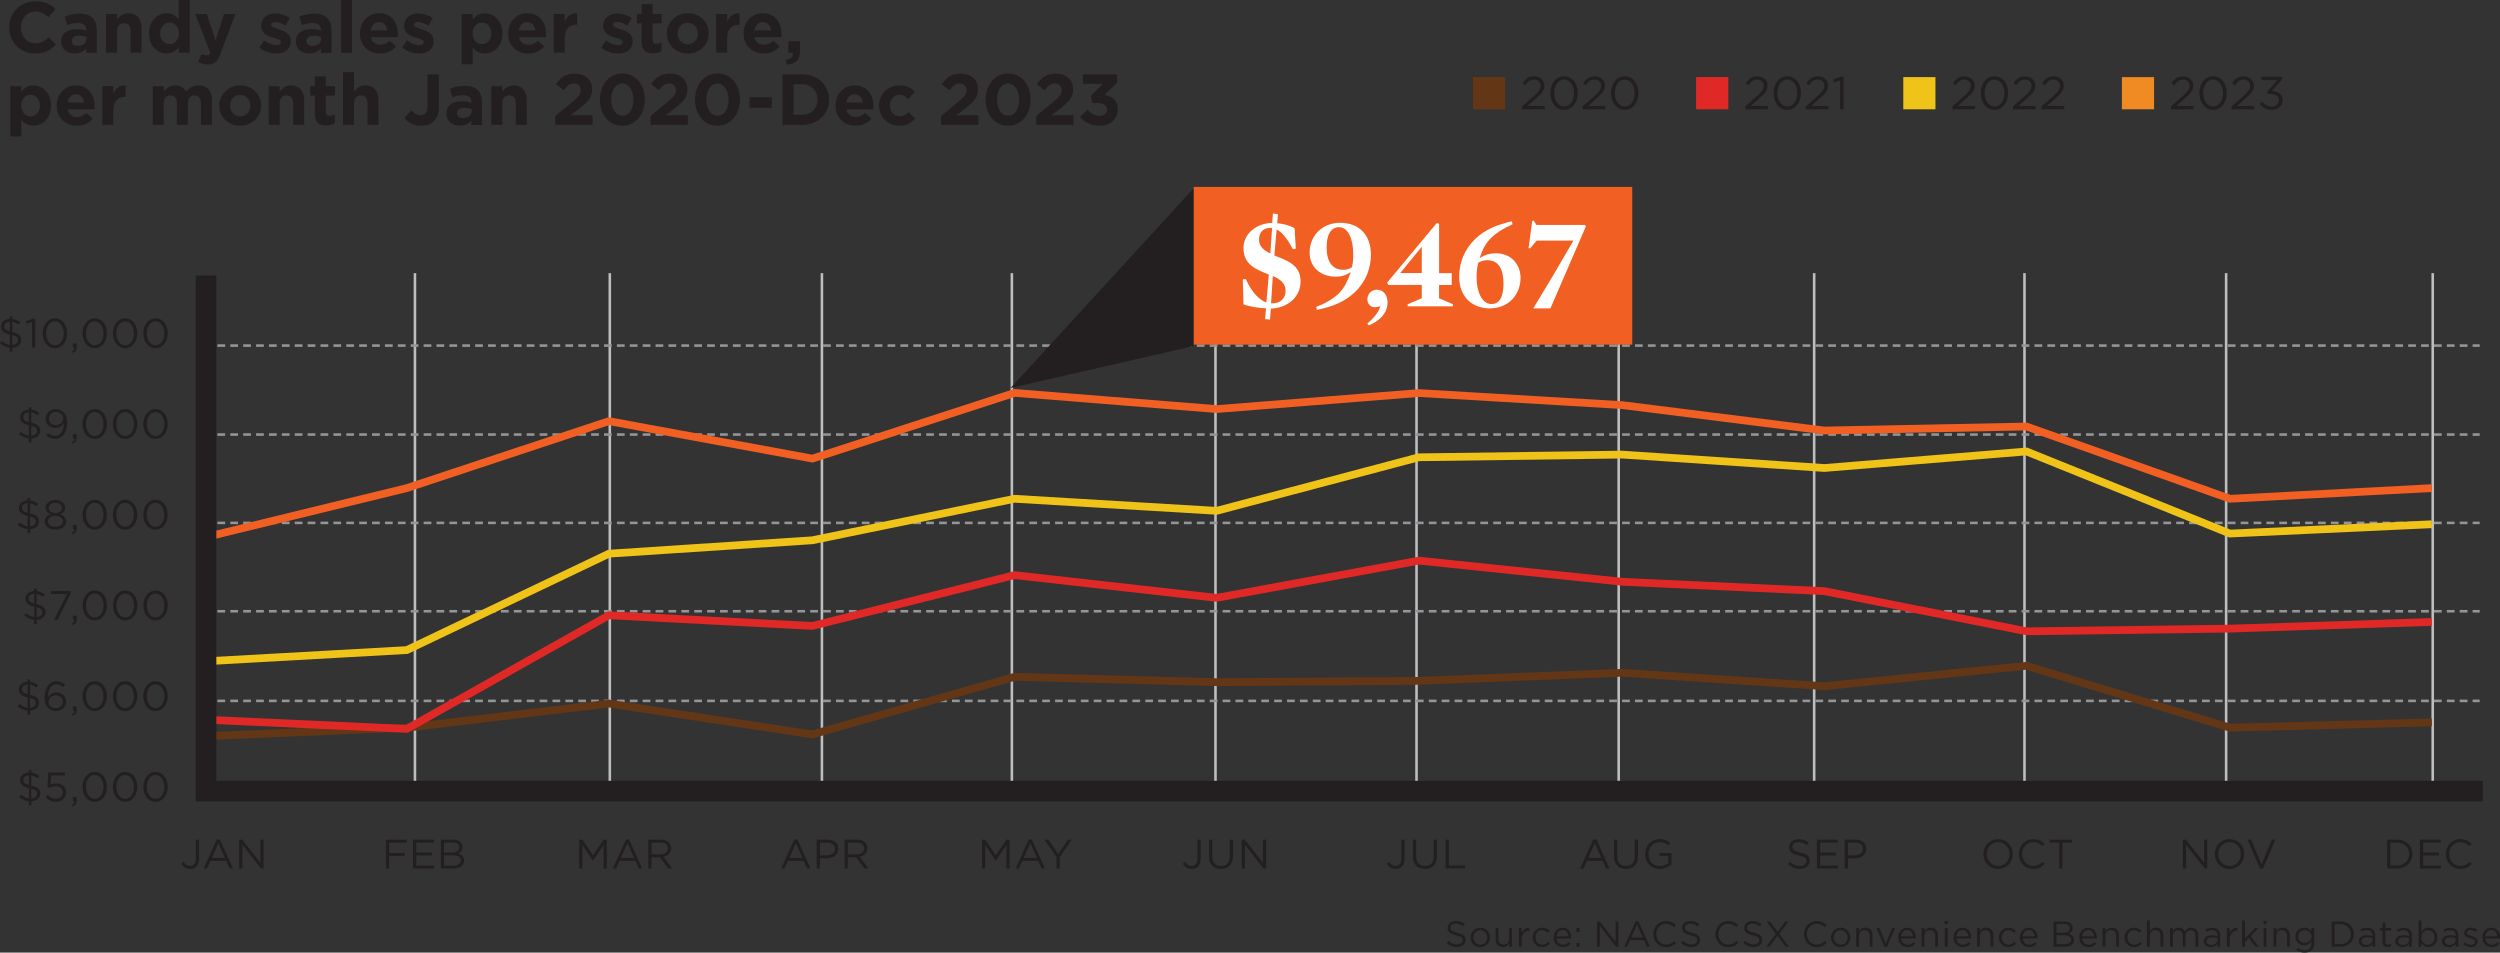 <?xml version="1.0" encoding="UTF-8"?><svg id="Layer_2" xmlns="http://www.w3.org/2000/svg" viewBox="0 0 484.99 184.8"><rect x="0" y="0" width="484.99" height="184.8" fill="#333333" stroke="none"/><defs><style>.cls-1{stroke:#e02926;}.cls-1,.cls-2,.cls-3,.cls-4,.cls-5,.cls-6,.cls-7,.cls-8{fill:none;}.cls-1,.cls-3,.cls-4,.cls-6{stroke-miterlimit:10;stroke-width:1.5px;}.cls-9{fill:#e02926;}.cls-9,.cls-10,.cls-11,.cls-12,.cls-13,.cls-14,.cls-15{stroke-width:0px;}.cls-2{stroke:#231f20;stroke-width:4px;}.cls-10{fill:#ef8b22;}.cls-3{stroke:#f15f23;}.cls-11{fill:#231f20;}.cls-4{stroke:#f0c319;}.cls-5{stroke:#939598;stroke-dasharray:0 0 1.5 1;}.cls-5,.cls-7{stroke-width:.5px;}.cls-6{stroke:#633715;}.cls-7{stroke:#bcbec0;}.cls-12{fill:#633715;}.cls-13{fill:#f0c319;}.cls-8{stroke:#d9d9d9;stroke-linejoin:round;stroke-width:.81px;}.cls-14{fill:#f15f23;}.cls-15{fill:#fff;}</style></defs><g id="Layer_1-2"><line class="cls-7" x1="80.5" y1="153.55" x2="80.5" y2="52.99"/><line class="cls-7" x1="118.3" y1="153.55" x2="118.3" y2="52.99"/><line class="cls-7" x1="159.45" y1="153.55" x2="159.45" y2="52.99"/><line class="cls-7" x1="196.3" y1="153.55" x2="196.3" y2="52.99"/><line class="cls-7" x1="235.8" y1="153.55" x2="235.8" y2="52.99"/><line class="cls-7" x1="274.8" y1="153.55" x2="274.8" y2="52.99"/><line class="cls-7" x1="314.02" y1="153.55" x2="314.02" y2="52.99"/><line class="cls-7" x1="351.94" y1="153.55" x2="351.94" y2="52.99"/><line class="cls-7" x1="392.74" y1="153.55" x2="392.74" y2="52.99"/><line class="cls-7" x1="431.86" y1="153.55" x2="431.86" y2="52.99"/><line class="cls-7" x1="471.94" y1="153.55" x2="471.94" y2="52.99"/><path class="cls-11" d="M36.88,168.56c-.84,0-1.38-.42-1.73-.99l.46-.39c.34.52.7.8,1.28.8.63,0,1.1-.46,1.1-1.34v-3.75h.64v3.74c0,1.29-.74,1.94-1.74,1.94Z"/><path class="cls-11" d="M45.21,168.48h-.68l-.66-1.48h-3.05l-.66,1.48h-.65l2.55-5.64h.59l2.55,5.64ZM42.36,163.58l-1.28,2.85h2.55l-1.27-2.85Z"/><path class="cls-11" d="M50.51,162.88h.62v5.6h-.5l-3.61-4.59v4.59h-.62v-5.6h.59l3.53,4.49v-4.49Z"/><path class="cls-11" d="M78.89,163.47h-3.39v2h3.03v.58h-3.03v2.44h-.63v-5.6h4.02v.58Z"/><path class="cls-11" d="M84.17,163.46h-3.41v1.91h3.05v.58h-3.05v1.96h3.45v.58h-4.09v-5.6h4.05v.58Z"/><path class="cls-11" d="M89.73,164.28c0,.74-.45,1.11-.89,1.3.66.2,1.2.58,1.2,1.36,0,.97-.81,1.54-2.03,1.54h-2.49v-5.6h2.38c1.1,0,1.82.54,1.82,1.4ZM89.09,164.37c0-.56-.44-.92-1.24-.92h-1.7v1.93h1.66c.76,0,1.29-.34,1.29-1.01ZM89.4,166.91c0-.62-.51-.97-1.49-.97h-1.77v1.98h1.88c.85,0,1.38-.38,1.38-1.01Z"/><path class="cls-11" d="M115.05,166.95h-.03l-2.04-2.99v4.53h-.62v-5.6h.64l2.04,3.05,2.04-3.05h.64v5.6h-.63v-4.53l-2.04,3Z"/><path class="cls-11" d="M124.59,168.48h-.68l-.66-1.48h-3.05l-.66,1.48h-.65l2.55-5.64h.59l2.55,5.64ZM121.73,163.58l-1.28,2.85h2.55l-1.27-2.85Z"/><path class="cls-11" d="M129.62,168.48l-1.62-2.17h-1.6v2.17h-.63v-5.6h2.41c1.23,0,2.02.66,2.02,1.67,0,.94-.64,1.48-1.52,1.64l1.72,2.29h-.78ZM128.13,163.47h-1.73v2.27h1.72c.84,0,1.44-.43,1.44-1.16s-.53-1.11-1.43-1.11Z"/><path class="cls-11" d="M157.25,168.48h-.68l-.66-1.48h-3.05l-.66,1.48h-.65l2.55-5.64h.59l2.55,5.64ZM154.4,163.58l-1.28,2.85h2.55l-1.27-2.85Z"/><path class="cls-11" d="M160.42,166.51h-1.36v1.97h-.63v-5.6h2.09c1.26,0,2.1.67,2.1,1.78,0,1.21-1.01,1.84-2.2,1.84ZM160.48,163.47h-1.42v2.46h1.38c.93,0,1.54-.5,1.54-1.24,0-.81-.6-1.22-1.5-1.22Z"/><path class="cls-11" d="M167.69,168.48l-1.62-2.17h-1.6v2.17h-.63v-5.6h2.41c1.23,0,2.02.66,2.02,1.67,0,.94-.64,1.48-1.52,1.64l1.72,2.29h-.78ZM166.2,163.47h-1.73v2.27h1.72c.84,0,1.44-.43,1.44-1.16s-.53-1.11-1.43-1.11Z"/><path class="cls-11" d="M193.19,166.95h-.03l-2.04-2.99v4.53h-.62v-5.6h.64l2.04,3.05,2.04-3.05h.64v5.6h-.63v-4.53l-2.04,3Z"/><path class="cls-11" d="M202.73,168.48h-.68l-.66-1.48h-3.05l-.66,1.48h-.65l2.55-5.64h.59l2.55,5.64ZM199.88,163.58l-1.28,2.85h2.55l-1.27-2.85Z"/><path class="cls-11" d="M205.6,168.48h-.64v-2.21l-2.33-3.38h.77l1.89,2.8,1.9-2.8h.74l-2.33,3.37v2.22Z"/><path class="cls-11" d="M231.18,168.56c-.84,0-1.38-.42-1.73-.99l.46-.39c.34.52.7.8,1.28.8.63,0,1.1-.46,1.1-1.34v-3.75h.64v3.74c0,1.29-.74,1.94-1.74,1.94Z"/><path class="cls-11" d="M239.2,166.09c0,1.63-.94,2.48-2.33,2.48s-2.33-.85-2.33-2.43v-3.25h.63v3.21c0,1.21.64,1.89,1.71,1.89s1.69-.62,1.69-1.85v-3.25h.63v3.21Z"/><path class="cls-11" d="M245,162.88h.62v5.6h-.5l-3.61-4.59v4.59h-.62v-5.6h.59l3.53,4.49v-4.49Z"/><path class="cls-11" d="M270.74,168.56c-.84,0-1.38-.42-1.73-.99l.46-.39c.34.52.7.8,1.28.8.63,0,1.1-.46,1.1-1.34v-3.75h.64v3.74c0,1.29-.74,1.94-1.74,1.94Z"/><path class="cls-11" d="M278.76,166.09c0,1.63-.94,2.48-2.33,2.48s-2.33-.85-2.33-2.43v-3.25h.63v3.21c0,1.21.64,1.89,1.71,1.89s1.69-.62,1.69-1.85v-3.25h.63v3.21Z"/><path class="cls-11" d="M280.44,162.88h.63v5.01h3.15v.58h-3.78v-5.6Z"/><path class="cls-11" d="M312.25,168.48h-.68l-.66-1.48h-3.05l-.66,1.48h-.65l2.55-5.64h.59l2.55,5.64ZM309.39,163.58l-1.28,2.85h2.55l-1.27-2.85Z"/><path class="cls-11" d="M317.77,166.09c0,1.63-.94,2.48-2.33,2.48s-2.33-.85-2.33-2.43v-3.25h.63v3.21c0,1.21.64,1.89,1.71,1.89s1.69-.62,1.69-1.85v-3.25h.63v3.21Z"/><path class="cls-11" d="M322,168.58c-1.76,0-2.85-1.28-2.85-2.89s1.13-2.9,2.81-2.9c.94,0,1.53.27,2.09.74l-.41.48c-.43-.38-.91-.64-1.7-.64-1.24,0-2.13,1.05-2.13,2.3,0,1.34.86,2.33,2.21,2.33.64,0,1.23-.25,1.62-.56v-1.39h-1.7v-.57h2.31v2.23c-.52.46-1.3.86-2.25.86Z"/><path class="cls-11" d="M349.25,165.38c1.25.27,1.82.73,1.82,1.59,0,.97-.8,1.59-1.91,1.59-.89,0-1.62-.3-2.29-.9l.39-.46c.58.53,1.14.79,1.92.79s1.25-.39,1.25-.96c0-.53-.28-.82-1.46-1.07-1.29-.28-1.88-.7-1.88-1.62s.78-1.54,1.84-1.54c.82,0,1.4.23,1.97.69l-.37.49c-.52-.42-1.04-.61-1.62-.61-.73,0-1.19.4-1.19.91s.29.83,1.52,1.09Z"/><path class="cls-11" d="M356.52,163.46h-3.41v1.91h3.05v.58h-3.05v1.96h3.45v.58h-4.09v-5.6h4.05v.58Z"/><path class="cls-11" d="M359.86,166.51h-1.36v1.97h-.63v-5.6h2.09c1.26,0,2.09.67,2.09,1.78,0,1.21-1.01,1.84-2.2,1.84ZM359.91,163.47h-1.42v2.46h1.38c.93,0,1.54-.5,1.54-1.24,0-.81-.6-1.22-1.5-1.22Z"/><path class="cls-11" d="M387.62,168.58c-1.7,0-2.85-1.33-2.85-2.89s1.16-2.9,2.86-2.9,2.85,1.34,2.85,2.89-1.16,2.9-2.86,2.9ZM387.62,163.37c-1.28,0-2.19,1.02-2.19,2.3s.93,2.32,2.21,2.32,2.19-1.02,2.19-2.3-.93-2.32-2.21-2.32Z"/><path class="cls-11" d="M394.46,168.58c-1.62,0-2.81-1.27-2.81-2.89s1.18-2.9,2.83-2.9c1.02,0,1.62.36,2.18.89l-.43.46c-.47-.45-1-.77-1.76-.77-1.24,0-2.17,1-2.17,2.3s.94,2.32,2.17,2.32c.77,0,1.27-.3,1.81-.81l.42.41c-.58.59-1.22.98-2.24.98Z"/><path class="cls-11" d="M400.12,168.48h-.64v-5.01h-1.88v-.58h4.4v.58h-1.88v5.01Z"/><path class="cls-11" d="M427.58,162.88h.62v5.6h-.5l-3.61-4.59v4.59h-.62v-5.6h.59l3.53,4.49v-4.49Z"/><path class="cls-11" d="M432.51,168.58c-1.7,0-2.85-1.33-2.85-2.89s1.16-2.9,2.86-2.9,2.85,1.34,2.85,2.89-1.16,2.9-2.86,2.9ZM432.51,163.37c-1.28,0-2.19,1.02-2.19,2.3s.93,2.32,2.21,2.32,2.19-1.02,2.19-2.3-.93-2.32-2.21-2.32Z"/><path class="cls-11" d="M440.73,162.88h.68l-2.41,5.64h-.56l-2.41-5.64h.7l1.99,4.82,2-4.82Z"/><path class="cls-11" d="M465.03,168.48h-1.94v-5.6h1.94c1.76,0,2.97,1.21,2.97,2.79s-1.22,2.81-2.97,2.81ZM465.03,163.47h-1.31v4.43h1.31c1.42,0,2.32-.96,2.32-2.21s-.9-2.22-2.32-2.22Z"/><path class="cls-11" d="M473.5,163.46h-3.41v1.91h3.05v.58h-3.05v1.96h3.45v.58h-4.09v-5.6h4.05v.58Z"/><path class="cls-11" d="M477.29,168.58c-1.62,0-2.81-1.27-2.81-2.89s1.18-2.9,2.83-2.9c1.02,0,1.62.36,2.18.89l-.43.46c-.47-.45-1-.77-1.76-.77-1.24,0-2.17,1-2.17,2.3s.94,2.32,2.17,2.32c.77,0,1.27-.3,1.81-.81l.42.41c-.58.59-1.22.98-2.24.98Z"/><path class="cls-11" d="M2.4,67.46v.78h-.51v-.8c-.71-.06-1.33-.34-1.89-.82l.36-.48c.48.43.95.7,1.55.76v-2c-1.18-.28-1.7-.72-1.7-1.56s.7-1.43,1.68-1.48v-.46h.51v.48c.6.06,1.06.28,1.53.64l-.34.48c-.38-.33-.78-.5-1.21-.58v1.97c1.22.28,1.73.74,1.73,1.56,0,.86-.7,1.45-1.7,1.51ZM1.91,62.4c-.67.02-1.09.42-1.09.9,0,.46.21.75,1.09.97v-1.88ZM2.37,65.01v1.91c.68-.03,1.11-.41,1.11-.94,0-.47-.22-.76-1.11-.97Z"/><path class="cls-11" d="M6.37,61.82h.46v5.64h-.62v-4.98l-1.06.33-.15-.51,1.37-.47Z"/><path class="cls-11" d="M10.65,67.55c-1.45,0-2.36-1.31-2.36-2.89s.93-2.9,2.38-2.9,2.35,1.31,2.35,2.89-.93,2.9-2.37,2.9ZM10.65,62.34c-1.05,0-1.7,1.07-1.7,2.31s.67,2.33,1.72,2.33,1.69-1.08,1.69-2.31-.66-2.33-1.71-2.33Z"/><path class="cls-11" d="M14.43,67.46h-.29v-.84h.74v.72c0,.65-.28.96-.89,1.1l-.1-.28c.4-.14.57-.35.54-.7Z"/><path class="cls-11" d="M18.37,67.55c-1.45,0-2.36-1.31-2.36-2.89s.93-2.9,2.38-2.9,2.35,1.31,2.35,2.89-.93,2.9-2.37,2.9ZM18.37,62.34c-1.05,0-1.7,1.07-1.7,2.31s.67,2.33,1.72,2.33,1.69-1.08,1.69-2.31-.66-2.33-1.71-2.33Z"/><path class="cls-11" d="M24.27,67.55c-1.45,0-2.36-1.31-2.36-2.89s.93-2.9,2.38-2.9,2.35,1.31,2.35,2.89-.93,2.9-2.37,2.9ZM24.27,62.34c-1.05,0-1.7,1.07-1.7,2.31s.67,2.33,1.72,2.33,1.69-1.08,1.69-2.31-.66-2.33-1.71-2.33Z"/><path class="cls-11" d="M30.17,67.55c-1.45,0-2.36-1.31-2.36-2.89s.93-2.9,2.38-2.9,2.35,1.31,2.35,2.89-.93,2.9-2.37,2.9ZM30.17,62.34c-1.05,0-1.7,1.07-1.7,2.31s.67,2.33,1.72,2.33,1.69-1.08,1.69-2.31-.66-2.33-1.71-2.33Z"/><path class="cls-11" d="M6.09,85.06v.78h-.51v-.8c-.71-.06-1.33-.34-1.89-.82l.36-.48c.48.43.95.7,1.55.76v-2c-1.18-.28-1.7-.72-1.7-1.56s.7-1.43,1.68-1.48v-.46h.51v.48c.6.06,1.06.28,1.53.64l-.34.48c-.38-.33-.78-.5-1.21-.58v1.97c1.22.28,1.73.74,1.73,1.56,0,.86-.7,1.45-1.7,1.51ZM5.6,80c-.67.02-1.09.42-1.09.9,0,.46.21.75,1.09.97v-1.88ZM6.06,82.61v1.91c.68-.03,1.11-.41,1.11-.94,0-.47-.22-.76-1.11-.97Z"/><path class="cls-11" d="M10.69,85.15c-.73,0-1.26-.3-1.73-.69l.37-.49c.46.4.88.6,1.38.6,1.01,0,1.69-1.02,1.66-2.46-.3.49-.81.9-1.58.9-1.15,0-1.95-.73-1.95-1.74,0-1.07.82-1.91,2.01-1.91.64,0,1.11.22,1.47.58.44.44.7,1.05.7,2.17,0,1.78-.94,3.04-2.33,3.04ZM10.83,79.92c-.84,0-1.34.62-1.34,1.32s.56,1.23,1.38,1.23,1.39-.62,1.39-1.27c0-.72-.58-1.28-1.42-1.28Z"/><path class="cls-11" d="M14.43,85.06h-.29v-.84h.74v.72c0,.65-.28.96-.89,1.1l-.1-.28c.4-.14.57-.35.54-.7Z"/><path class="cls-11" d="M18.37,85.15c-1.45,0-2.36-1.31-2.36-2.89s.93-2.9,2.38-2.9,2.35,1.31,2.35,2.89-.93,2.9-2.37,2.9ZM18.37,79.94c-1.05,0-1.7,1.07-1.7,2.31s.67,2.33,1.72,2.33,1.69-1.08,1.69-2.31-.66-2.33-1.71-2.33Z"/><path class="cls-11" d="M24.27,85.15c-1.45,0-2.36-1.31-2.36-2.89s.93-2.9,2.38-2.9,2.35,1.31,2.35,2.89-.93,2.9-2.37,2.9ZM24.27,79.94c-1.05,0-1.7,1.07-1.7,2.31s.67,2.33,1.72,2.33,1.69-1.08,1.69-2.31-.66-2.33-1.71-2.33Z"/><path class="cls-11" d="M30.17,85.15c-1.45,0-2.36-1.31-2.36-2.89s.93-2.9,2.38-2.9,2.35,1.31,2.35,2.89-.93,2.9-2.37,2.9ZM30.17,79.94c-1.05,0-1.7,1.07-1.7,2.31s.67,2.33,1.72,2.33,1.69-1.08,1.69-2.31-.66-2.33-1.71-2.33Z"/><path class="cls-11" d="M5.85,102.66v.78h-.51v-.8c-.71-.06-1.33-.34-1.89-.82l.36-.48c.48.43.95.7,1.55.76v-2c-1.18-.28-1.7-.72-1.7-1.56s.7-1.43,1.68-1.48v-.46h.51v.48c.6.06,1.06.28,1.53.64l-.34.48c-.38-.33-.78-.5-1.21-.58v1.97c1.22.28,1.73.74,1.73,1.56,0,.86-.7,1.45-1.7,1.51ZM5.36,97.6c-.67.02-1.09.42-1.09.9,0,.46.21.75,1.09.98v-1.88ZM5.82,100.21v1.91c.68-.03,1.11-.41,1.11-.93,0-.47-.22-.76-1.11-.98Z"/><path class="cls-11" d="M10.74,102.74c-1.19,0-2.1-.65-2.1-1.59,0-.67.48-1.14,1.15-1.38-.52-.24-.96-.64-.96-1.29,0-.87.89-1.49,1.91-1.49s1.91.62,1.91,1.49c0,.66-.44,1.05-.96,1.29.66.25,1.15.7,1.15,1.38,0,.96-.91,1.6-2.1,1.6ZM10.74,100.06c-.82,0-1.46.44-1.46,1.07,0,.58.54,1.06,1.46,1.06s1.46-.48,1.46-1.06c0-.63-.65-1.07-1.46-1.07ZM10.74,97.53c-.73,0-1.28.41-1.28.98,0,.62.57,1.03,1.28,1.03s1.28-.42,1.28-1.03c0-.56-.55-.98-1.28-.98Z"/><path class="cls-11" d="M14.42,102.66h-.29v-.84h.74v.72c0,.65-.28.96-.89,1.1l-.1-.28c.4-.14.57-.35.54-.7Z"/><path class="cls-11" d="M18.37,102.75c-1.45,0-2.36-1.31-2.36-2.89s.93-2.9,2.38-2.9,2.35,1.31,2.35,2.89-.93,2.9-2.37,2.9ZM18.37,97.54c-1.05,0-1.7,1.07-1.7,2.31s.67,2.33,1.72,2.33,1.69-1.08,1.69-2.31-.66-2.33-1.71-2.33Z"/><path class="cls-11" d="M24.26,102.75c-1.45,0-2.36-1.31-2.36-2.89s.93-2.9,2.38-2.9,2.35,1.31,2.35,2.89-.93,2.9-2.37,2.9ZM24.26,97.54c-1.05,0-1.7,1.07-1.7,2.31s.67,2.33,1.72,2.33,1.69-1.08,1.69-2.31-.66-2.33-1.71-2.33Z"/><path class="cls-11" d="M30.16,102.75c-1.45,0-2.36-1.31-2.36-2.89s.93-2.9,2.38-2.9,2.35,1.31,2.35,2.89-.93,2.9-2.37,2.9ZM30.16,97.54c-1.05,0-1.7,1.07-1.7,2.31s.67,2.33,1.72,2.33,1.69-1.08,1.69-2.31-.66-2.33-1.71-2.33Z"/><path class="cls-11" d="M7.13,120.26v.78h-.51v-.8c-.71-.06-1.33-.34-1.89-.82l.36-.48c.48.43.95.7,1.55.76v-2c-1.18-.28-1.7-.72-1.7-1.56s.7-1.43,1.68-1.48v-.46h.51v.48c.6.06,1.06.28,1.53.64l-.34.48c-.38-.33-.78-.5-1.21-.58v1.97c1.22.28,1.73.74,1.73,1.56,0,.86-.7,1.45-1.7,1.51ZM6.64,115.19c-.67.02-1.09.42-1.09.9,0,.46.21.75,1.09.98v-1.88ZM7.1,117.81v1.91c.68-.03,1.11-.41,1.11-.93,0-.47-.22-.76-1.11-.98Z"/><path class="cls-11" d="M9.91,114.66h3.8v.47l-2.54,5.12h-.7l2.53-5.02h-3.08v-.58Z"/><path class="cls-11" d="M14.44,120.26h-.29v-.84h.74v.72c0,.65-.28.96-.89,1.1l-.1-.28c.4-.14.57-.35.54-.7Z"/><path class="cls-11" d="M18.38,120.35c-1.45,0-2.36-1.31-2.36-2.89s.93-2.9,2.38-2.9,2.35,1.31,2.35,2.89-.93,2.9-2.37,2.9ZM18.38,115.14c-1.05,0-1.7,1.07-1.7,2.31s.67,2.33,1.72,2.33,1.69-1.08,1.69-2.31-.66-2.33-1.71-2.33Z"/><path class="cls-11" d="M24.29,120.35c-1.45,0-2.36-1.31-2.36-2.89s.93-2.9,2.38-2.9,2.35,1.31,2.35,2.89-.93,2.9-2.37,2.9ZM24.29,115.14c-1.05,0-1.7,1.07-1.7,2.31s.67,2.33,1.72,2.33,1.69-1.08,1.69-2.31-.66-2.33-1.71-2.33Z"/><path class="cls-11" d="M30.18,120.35c-1.45,0-2.36-1.31-2.36-2.89s.93-2.9,2.38-2.9,2.35,1.31,2.35,2.89-.93,2.9-2.37,2.9ZM30.18,115.14c-1.05,0-1.7,1.07-1.7,2.31s.67,2.33,1.72,2.33,1.69-1.08,1.69-2.31-.66-2.33-1.71-2.33Z"/><path class="cls-11" d="M5.85,137.86v.78h-.51v-.8c-.71-.06-1.33-.34-1.89-.82l.36-.48c.48.43.95.7,1.55.76v-2c-1.18-.28-1.7-.72-1.7-1.56s.7-1.43,1.68-1.48v-.46h.51v.48c.6.06,1.06.28,1.53.64l-.34.48c-.38-.33-.78-.5-1.21-.58v1.97c1.22.28,1.73.74,1.73,1.56,0,.86-.7,1.45-1.7,1.51ZM5.36,132.8c-.67.02-1.09.42-1.09.9,0,.46.21.75,1.09.97v-1.88ZM5.82,135.41v1.91c.68-.03,1.11-.41,1.11-.94,0-.47-.22-.76-1.11-.97Z"/><path class="cls-11" d="M12.27,133.29c-.42-.35-.81-.55-1.32-.55-1.02,0-1.65,1.02-1.64,2.47.3-.45.78-.86,1.59-.86,1.05,0,1.94.67,1.94,1.73s-.87,1.87-2.01,1.87c-.62,0-1.12-.22-1.47-.57-.45-.45-.7-1.02-.7-2.17,0-1.71.86-3.05,2.33-3.05.67,0,1.17.24,1.66.64l-.37.49ZM10.82,134.9c-.84,0-1.4.6-1.4,1.23,0,.73.59,1.26,1.42,1.26s1.35-.57,1.35-1.29-.56-1.21-1.37-1.21Z"/><path class="cls-11" d="M14.43,137.86h-.29v-.84h.74v.72c0,.65-.28.96-.89,1.1l-.1-.28c.4-.14.57-.35.54-.7Z"/><path class="cls-11" d="M18.37,137.95c-1.45,0-2.36-1.31-2.36-2.89s.93-2.9,2.38-2.9,2.35,1.31,2.35,2.89-.93,2.9-2.37,2.9ZM18.37,132.74c-1.05,0-1.7,1.07-1.7,2.31s.67,2.33,1.72,2.33,1.69-1.08,1.69-2.31-.66-2.33-1.71-2.33Z"/><path class="cls-11" d="M24.27,137.95c-1.45,0-2.36-1.31-2.36-2.89s.93-2.9,2.38-2.9,2.35,1.31,2.35,2.89-.93,2.9-2.37,2.9ZM24.27,132.74c-1.05,0-1.7,1.07-1.7,2.31s.67,2.33,1.72,2.33,1.69-1.08,1.69-2.31-.66-2.33-1.71-2.33Z"/><path class="cls-11" d="M30.17,137.95c-1.45,0-2.36-1.31-2.36-2.89s.93-2.9,2.38-2.9,2.35,1.31,2.35,2.89-.93,2.9-2.37,2.9ZM30.17,132.74c-1.05,0-1.7,1.07-1.7,2.31s.67,2.33,1.72,2.33,1.69-1.08,1.69-2.31-.66-2.33-1.71-2.33Z"/><path class="cls-11" d="M6.1,155.46v.78h-.51v-.8c-.71-.06-1.33-.34-1.89-.82l.36-.48c.48.43.95.7,1.55.76v-2c-1.18-.28-1.7-.72-1.7-1.56s.7-1.43,1.68-1.48v-.46h.51v.48c.6.06,1.06.28,1.53.64l-.34.48c-.38-.33-.78-.5-1.21-.58v1.97c1.22.28,1.73.74,1.73,1.56,0,.86-.7,1.45-1.7,1.51ZM5.61,150.4c-.67.02-1.09.42-1.09.9,0,.46.21.75,1.09.97v-1.88ZM6.07,153.01v1.91c.68-.03,1.11-.41,1.11-.94,0-.47-.22-.76-1.11-.97Z"/><path class="cls-11" d="M9.37,149.86h3.22v.58h-2.67l-.12,1.79c.33-.14.64-.25,1.1-.25,1.09,0,1.93.65,1.93,1.72s-.83,1.85-2,1.85c-.8,0-1.5-.38-2-.89l.42-.46c.49.47,1.02.77,1.59.77.8,0,1.35-.53,1.35-1.25s-.57-1.18-1.39-1.18c-.47,0-.85.14-1.18.32l-.42-.28.16-2.73Z"/><path class="cls-11" d="M14.42,155.46h-.29v-.84h.74v.72c0,.65-.28.96-.89,1.1l-.1-.28c.4-.14.57-.35.54-.7Z"/><path class="cls-11" d="M18.37,155.55c-1.45,0-2.36-1.31-2.36-2.89s.93-2.9,2.38-2.9,2.35,1.31,2.35,2.89-.93,2.9-2.37,2.9ZM18.37,150.34c-1.05,0-1.7,1.07-1.7,2.31s.67,2.33,1.72,2.33,1.69-1.08,1.69-2.31-.66-2.33-1.71-2.33Z"/><path class="cls-11" d="M24.27,155.55c-1.45,0-2.36-1.31-2.36-2.89s.93-2.9,2.38-2.9,2.35,1.31,2.35,2.89-.93,2.9-2.37,2.9ZM24.27,150.34c-1.05,0-1.7,1.07-1.7,2.31s.67,2.33,1.72,2.33,1.69-1.08,1.69-2.31-.66-2.33-1.71-2.33Z"/><path class="cls-11" d="M30.17,155.55c-1.45,0-2.36-1.31-2.36-2.89s.93-2.9,2.38-2.9,2.35,1.31,2.35,2.89-.93,2.9-2.37,2.9ZM30.17,150.34c-1.05,0-1.7,1.07-1.7,2.31s.67,2.33,1.72,2.33,1.69-1.08,1.69-2.31-.66-2.33-1.71-2.33Z"/><path class="cls-12" d="M291.99,21.2h-6.24v-6.24h6.24v6.24Z"/><path class="cls-11" d="M295.9,16.53l-.52-.38c.57-.85,1.16-1.34,2.27-1.34s1.95.76,1.95,1.79c0,.93-.49,1.5-1.59,2.46l-1.68,1.49h3.34v.65h-4.4v-.55l2.29-2.02c.96-.86,1.31-1.35,1.31-1.98,0-.74-.58-1.21-1.27-1.21-.72,0-1.19.38-1.69,1.08Z"/><path class="cls-11" d="M303.43,21.31c-1.63,0-2.66-1.48-2.66-3.25s1.04-3.27,2.67-3.27,2.65,1.48,2.65,3.25-1.04,3.27-2.67,3.27ZM303.43,15.44c-1.18,0-1.92,1.21-1.92,2.6s.76,2.62,1.94,2.62,1.91-1.22,1.91-2.6-.75-2.62-1.93-2.62Z"/><path class="cls-11" d="M307.65,16.53l-.52-.38c.57-.85,1.16-1.34,2.27-1.34s1.95.76,1.95,1.79c0,.93-.49,1.5-1.59,2.46l-1.68,1.49h3.34v.65h-4.4v-.55l2.29-2.02c.96-.86,1.31-1.35,1.31-1.98,0-.74-.58-1.21-1.27-1.21-.72,0-1.19.38-1.69,1.08Z"/><path class="cls-11" d="M315.19,21.31c-1.63,0-2.66-1.48-2.66-3.25s1.04-3.27,2.67-3.27,2.65,1.48,2.65,3.25-1.04,3.27-2.67,3.27ZM315.19,15.44c-1.18,0-1.92,1.21-1.92,2.6s.76,2.62,1.94,2.62,1.91-1.22,1.91-2.6-.75-2.62-1.93-2.62Z"/><path class="cls-9" d="M335.29,21.2h-6.25v-6.24h6.25v6.24Z"/><path class="cls-11" d="M339.2,16.53l-.52-.38c.57-.85,1.16-1.34,2.27-1.34s1.95.76,1.95,1.79c0,.93-.49,1.5-1.59,2.46l-1.68,1.49h3.34v.65h-4.4v-.55l2.29-2.02c.96-.86,1.31-1.35,1.31-1.98,0-.74-.58-1.21-1.27-1.21-.72,0-1.19.38-1.69,1.08Z"/><path class="cls-11" d="M346.73,21.31c-1.63,0-2.66-1.48-2.66-3.25s1.04-3.27,2.67-3.27,2.65,1.48,2.65,3.25-1.04,3.27-2.67,3.27ZM346.73,15.44c-1.18,0-1.92,1.21-1.92,2.6s.76,2.62,1.94,2.62,1.91-1.22,1.91-2.6-.75-2.62-1.93-2.62Z"/><path class="cls-11" d="M350.95,16.53l-.52-.38c.57-.85,1.16-1.34,2.27-1.34s1.95.76,1.95,1.79c0,.93-.49,1.5-1.59,2.46l-1.68,1.49h3.34v.65h-4.4v-.55l2.29-2.02c.96-.86,1.31-1.35,1.31-1.98,0-.74-.58-1.21-1.27-1.21-.72,0-1.19.38-1.69,1.08Z"/><path class="cls-11" d="M357.15,14.86h.52v6.35h-.7v-5.61l-1.19.37-.17-.58,1.54-.53Z"/><path class="cls-13" d="M375.47,21.2h-6.24v-6.24h6.24v6.24Z"/><path class="cls-11" d="M379.38,16.53l-.52-.38c.57-.85,1.16-1.34,2.27-1.34s1.95.76,1.95,1.79c0,.93-.49,1.5-1.59,2.46l-1.68,1.49h3.34v.65h-4.4v-.55l2.29-2.02c.96-.86,1.31-1.35,1.31-1.98,0-.74-.58-1.21-1.27-1.21-.72,0-1.19.38-1.69,1.08Z"/><path class="cls-11" d="M386.92,21.31c-1.63,0-2.66-1.48-2.66-3.25s1.04-3.27,2.67-3.27,2.65,1.48,2.65,3.25-1.04,3.27-2.67,3.27ZM386.92,15.44c-1.18,0-1.92,1.21-1.92,2.6s.76,2.62,1.94,2.62,1.91-1.22,1.91-2.6-.75-2.62-1.93-2.62Z"/><path class="cls-11" d="M391.14,16.53l-.52-.38c.57-.85,1.16-1.34,2.27-1.34s1.95.76,1.95,1.79c0,.93-.49,1.5-1.59,2.46l-1.68,1.49h3.34v.65h-4.4v-.55l2.29-2.02c.96-.86,1.31-1.35,1.31-1.98,0-.74-.58-1.21-1.27-1.21-.72,0-1.19.38-1.69,1.08Z"/><path class="cls-11" d="M396.67,16.53l-.52-.38c.57-.85,1.16-1.34,2.27-1.34s1.95.76,1.95,1.79c0,.93-.49,1.5-1.59,2.46l-1.68,1.49h3.34v.65h-4.4v-.55l2.29-2.02c.96-.86,1.31-1.35,1.31-1.98,0-.74-.58-1.21-1.27-1.21-.72,0-1.19.38-1.69,1.08Z"/><path class="cls-10" d="M417.88,21.2h-6.24v-6.24h6.24v6.24Z"/><path class="cls-11" d="M421.79,16.53l-.52-.38c.57-.85,1.16-1.34,2.27-1.34s1.95.76,1.95,1.79c0,.93-.49,1.5-1.59,2.46l-1.68,1.49h3.34v.65h-4.4v-.55l2.29-2.02c.96-.86,1.31-1.35,1.31-1.98,0-.74-.58-1.21-1.27-1.21-.72,0-1.19.38-1.69,1.08Z"/><path class="cls-11" d="M429.33,21.31c-1.63,0-2.66-1.48-2.66-3.25s1.04-3.27,2.67-3.27,2.65,1.48,2.65,3.25-1.04,3.27-2.67,3.27ZM429.33,15.44c-1.18,0-1.92,1.21-1.92,2.6s.76,2.62,1.94,2.62,1.91-1.22,1.91-2.6-.75-2.62-1.93-2.62Z"/><path class="cls-11" d="M433.55,16.53l-.52-.38c.57-.85,1.16-1.34,2.27-1.34s1.95.76,1.95,1.79c0,.93-.49,1.5-1.59,2.46l-1.68,1.49h3.34v.65h-4.4v-.55l2.29-2.02c.96-.86,1.31-1.35,1.31-1.98,0-.74-.58-1.21-1.27-1.21-.72,0-1.19.38-1.69,1.08Z"/><path class="cls-11" d="M438.71,15.54v-.64h4.02v.52l-1.98,2.2c1.11.09,2.08.62,2.08,1.78s-.94,1.91-2.11,1.91c-1.05,0-1.84-.46-2.35-1.13l.51-.46c.49.59,1.07.94,1.85.94s1.38-.49,1.38-1.23c0-.79-.72-1.22-1.76-1.22h-.41l-.14-.42,1.99-2.24h-3.08Z"/><path class="cls-11" d="M282.71,180.95c1.09.24,1.6.64,1.6,1.39,0,.85-.7,1.39-1.67,1.39-.78,0-1.42-.26-2-.79l.34-.41c.51.46,1,.69,1.68.69s1.09-.34,1.09-.84c0-.46-.25-.72-1.27-.94-1.13-.25-1.65-.61-1.65-1.42s.68-1.34,1.61-1.34c.71,0,1.23.2,1.72.6l-.32.43c-.46-.37-.91-.53-1.42-.53-.64,0-1.04.35-1.04.8s.25.73,1.33.96Z"/><path class="cls-11" d="M287.17,183.75c-1.09,0-1.88-.85-1.88-1.88s.8-1.9,1.89-1.9,1.88.85,1.88,1.88-.81,1.9-1.9,1.9ZM287.17,180.44c-.78,0-1.32.62-1.32,1.41s.57,1.42,1.34,1.42,1.33-.62,1.33-1.4-.58-1.42-1.34-1.42Z"/><path class="cls-11" d="M292.78,180.04h.53v3.62h-.53v-.63c-.25.39-.62.71-1.24.71-.88,0-1.39-.59-1.39-1.45v-2.25h.54v2.12c0,.67.36,1.09,1,1.09s1.09-.46,1.09-1.13v-2.07Z"/><path class="cls-11" d="M295.21,183.66h-.54v-3.62h.54v.95c.27-.6.79-1.04,1.48-1.01v.58h-.04c-.79,0-1.44.57-1.44,1.66v1.44Z"/><path class="cls-11" d="M299.18,183.75c-1.06,0-1.86-.86-1.86-1.88s.8-1.9,1.86-1.9c.69,0,1.11.29,1.45.64l-.36.38c-.29-.3-.61-.55-1.1-.55-.74,0-1.3.62-1.3,1.41s.57,1.42,1.33,1.42c.46,0,.82-.23,1.11-.54l.34.32c-.36.41-.8.7-1.48.7Z"/><path class="cls-11" d="M303.21,183.28c.5,0,.85-.2,1.14-.51l.34.3c-.36.41-.81.68-1.49.68-.99,0-1.81-.76-1.81-1.89,0-1.05.74-1.89,1.74-1.89,1.07,0,1.69.85,1.69,1.92,0,.05,0,.11,0,.17h-2.87c.08.79.64,1.23,1.28,1.23ZM304.27,181.65c-.06-.66-.43-1.23-1.16-1.23-.63,0-1.11.53-1.18,1.23h2.33Z"/><path class="cls-11" d="M305.81,180.78v-.74h.64v.74h-.64ZM305.81,183.66v-.74h.64v.74h-.64Z"/><path class="cls-11" d="M313.42,178.76h.54v4.9h-.44l-3.17-4.02v4.02h-.54v-4.9h.52l3.09,3.93v-3.93Z"/><path class="cls-11" d="M320.08,183.66h-.6l-.57-1.3h-2.67l-.58,1.3h-.57l2.23-4.94h.52l2.23,4.94ZM317.57,179.37l-1.12,2.5h2.23l-1.11-2.5Z"/><path class="cls-11" d="M323.2,183.75c-1.42,0-2.46-1.11-2.46-2.53s1.04-2.54,2.48-2.54c.89,0,1.42.31,1.91.78l-.38.41c-.41-.39-.88-.67-1.54-.67-1.09,0-1.9.88-1.9,2.02s.82,2.03,1.9,2.03c.67,0,1.11-.26,1.58-.71l.36.36c-.51.52-1.07.86-1.96.86Z"/><path class="cls-11" d="M328.2,180.95c1.09.24,1.6.64,1.6,1.39,0,.85-.7,1.39-1.67,1.39-.78,0-1.42-.26-2-.79l.34-.41c.51.46,1,.69,1.68.69s1.09-.34,1.09-.84c0-.46-.25-.72-1.27-.94-1.13-.25-1.65-.61-1.65-1.42s.68-1.34,1.61-1.34c.71,0,1.23.2,1.72.6l-.32.43c-.46-.37-.91-.53-1.42-.53-.64,0-1.04.35-1.04.8s.25.73,1.33.96Z"/><path class="cls-11" d="M335.26,183.75c-1.42,0-2.46-1.11-2.46-2.53s1.04-2.54,2.48-2.54c.89,0,1.42.31,1.91.78l-.38.41c-.41-.39-.88-.67-1.54-.67-1.09,0-1.9.88-1.9,2.02s.82,2.03,1.9,2.03c.67,0,1.11-.26,1.58-.71l.36.36c-.51.52-1.07.86-1.96.86Z"/><path class="cls-11" d="M340.26,180.95c1.09.24,1.6.64,1.6,1.39,0,.85-.7,1.39-1.67,1.39-.78,0-1.42-.26-2-.79l.34-.41c.51.46,1,.69,1.68.69s1.09-.34,1.09-.84c0-.46-.25-.72-1.27-.94-1.13-.25-1.65-.61-1.65-1.42s.68-1.34,1.61-1.34c.71,0,1.23.2,1.72.6l-.32.43c-.46-.37-.91-.53-1.42-.53-.64,0-1.04.35-1.04.8s.25.73,1.33.96Z"/><path class="cls-11" d="M346.41,183.66l-1.57-2.11-1.57,2.11h-.64l1.88-2.5-1.81-2.4h.65l1.51,2,1.49-2h.64l-1.81,2.39,1.88,2.51h-.66Z"/><path class="cls-11" d="M352.42,183.75c-1.42,0-2.46-1.11-2.46-2.53s1.04-2.54,2.48-2.54c.89,0,1.42.31,1.91.78l-.38.41c-.41-.39-.88-.67-1.54-.67-1.09,0-1.9.88-1.9,2.02s.82,2.03,1.9,2.03c.67,0,1.11-.26,1.58-.71l.36.36c-.51.52-1.07.86-1.96.86Z"/><path class="cls-11" d="M357.07,183.75c-1.09,0-1.88-.85-1.88-1.88s.8-1.9,1.89-1.9,1.88.85,1.88,1.88-.81,1.9-1.9,1.9ZM357.07,180.44c-.79,0-1.32.62-1.32,1.41s.57,1.42,1.34,1.42,1.33-.62,1.33-1.4-.58-1.42-1.34-1.42Z"/><path class="cls-11" d="M360.63,183.66h-.54v-3.62h.54v.63c.24-.39.62-.71,1.24-.71.88,0,1.39.59,1.39,1.45v2.25h-.54v-2.12c0-.67-.36-1.09-1-1.09s-1.08.46-1.08,1.13v2.07Z"/><path class="cls-11" d="M367.06,180.04h.58l-1.58,3.65h-.48l-1.57-3.65h.6l1.22,3,1.23-3Z"/><path class="cls-11" d="M370.07,183.28c.5,0,.85-.2,1.14-.51l.34.3c-.36.41-.81.68-1.49.68-.99,0-1.81-.76-1.81-1.89,0-1.05.74-1.89,1.74-1.89,1.07,0,1.69.85,1.69,1.92,0,.05,0,.11,0,.17h-2.87c.08.79.64,1.23,1.28,1.23ZM371.12,181.65c-.06-.66-.43-1.23-1.16-1.23-.63,0-1.11.53-1.18,1.23h2.33Z"/><path class="cls-11" d="M373.33,183.66h-.54v-3.62h.54v.63c.24-.39.62-.71,1.24-.71.88,0,1.39.59,1.39,1.45v2.25h-.54v-2.12c0-.67-.36-1.09-1-1.09s-1.09.46-1.09,1.13v2.07Z"/><path class="cls-11" d="M377.25,179.25v-.6h.62v.6h-.62ZM377.29,183.66v-3.62h.54v3.62h-.54Z"/><path class="cls-11" d="M380.8,183.28c.5,0,.85-.2,1.14-.51l.34.3c-.36.41-.8.68-1.49.68-1,0-1.81-.76-1.81-1.89,0-1.05.74-1.89,1.74-1.89,1.07,0,1.69.85,1.69,1.92,0,.05,0,.11,0,.17h-2.87c.08.79.64,1.23,1.27,1.23ZM381.86,181.65c-.06-.66-.43-1.23-1.16-1.23-.63,0-1.11.53-1.18,1.23h2.33Z"/><path class="cls-11" d="M384.07,183.66h-.54v-3.62h.54v.63c.24-.39.62-.71,1.24-.71.88,0,1.39.59,1.39,1.45v2.25h-.54v-2.12c0-.67-.36-1.09-1-1.09s-1.08.46-1.08,1.13v2.07Z"/><path class="cls-11" d="M389.63,183.75c-1.06,0-1.86-.86-1.86-1.88s.8-1.9,1.86-1.9c.69,0,1.11.29,1.45.64l-.36.38c-.29-.3-.61-.55-1.1-.55-.74,0-1.3.62-1.3,1.41s.57,1.42,1.33,1.42c.46,0,.82-.23,1.11-.54l.34.32c-.36.41-.8.7-1.48.7Z"/><path class="cls-11" d="M393.66,183.28c.5,0,.85-.2,1.14-.51l.34.3c-.36.41-.81.68-1.49.68-.99,0-1.81-.76-1.81-1.89,0-1.05.74-1.89,1.74-1.89,1.07,0,1.69.85,1.69,1.92,0,.05,0,.11,0,.17h-2.87c.08.79.64,1.23,1.28,1.23ZM394.72,181.65c-.06-.66-.43-1.23-1.16-1.23-.63,0-1.11.53-1.18,1.23h2.33Z"/><path class="cls-11" d="M402.09,179.99c0,.64-.39.97-.78,1.14.58.17,1.05.51,1.05,1.19,0,.85-.71,1.34-1.78,1.34h-2.18v-4.9h2.09c.97,0,1.6.48,1.6,1.23ZM401.53,180.06c0-.49-.39-.81-1.09-.81h-1.49v1.69h1.45c.67,0,1.13-.3,1.13-.88ZM401.8,182.28c0-.54-.45-.85-1.3-.85h-1.55v1.73h1.65c.74,0,1.21-.33,1.21-.88Z"/><path class="cls-11" d="M405.18,183.28c.5,0,.85-.2,1.14-.51l.34.3c-.36.41-.81.68-1.49.68-.99,0-1.81-.76-1.81-1.89,0-1.05.74-1.89,1.74-1.89,1.07,0,1.69.85,1.69,1.92,0,.05,0,.11,0,.17h-2.87c.08.79.64,1.23,1.28,1.23ZM406.24,181.65c-.06-.66-.43-1.23-1.16-1.23-.63,0-1.11.53-1.18,1.23h2.33Z"/><path class="cls-11" d="M408.44,183.66h-.54v-3.62h.54v.63c.24-.39.62-.71,1.24-.71.88,0,1.39.59,1.39,1.45v2.25h-.54v-2.12c0-.67-.36-1.09-1-1.09s-1.09.46-1.09,1.13v2.07Z"/><path class="cls-11" d="M414.01,183.75c-1.06,0-1.86-.86-1.86-1.88s.8-1.9,1.86-1.9c.69,0,1.11.29,1.45.64l-.36.38c-.29-.3-.61-.55-1.1-.55-.74,0-1.29.62-1.29,1.41s.57,1.42,1.33,1.42c.46,0,.82-.23,1.11-.54l.34.32c-.36.41-.8.7-1.48.7Z"/><path class="cls-11" d="M417.04,183.66h-.54v-5.11h.54v2.12c.24-.39.62-.71,1.24-.71.88,0,1.39.59,1.39,1.45v2.25h-.54v-2.12c0-.67-.36-1.09-1-1.09s-1.08.46-1.08,1.13v2.07Z"/><path class="cls-11" d="M425.12,179.97c.83,0,1.34.56,1.34,1.46v2.24h-.54v-2.12c0-.7-.35-1.09-.94-1.09-.55,0-1,.41-1,1.12v2.09h-.53v-2.13c0-.68-.36-1.08-.93-1.08s-1.01.48-1.01,1.14v2.07h-.54v-3.62h.54v.61c.24-.36.56-.69,1.17-.69s.97.32,1.16.72c.26-.4.64-.72,1.27-.72Z"/><path class="cls-11" d="M428,180.74l-.16-.44c.4-.18.79-.3,1.32-.3.99,0,1.54.5,1.54,1.46v2.21h-.52v-.55c-.25.33-.67.62-1.31.62-.67,0-1.35-.38-1.35-1.13s.63-1.18,1.55-1.18c.46,0,.79.06,1.11.15v-.13c0-.65-.4-.99-1.08-.99-.43,0-.76.11-1.1.27ZM428.07,182.59c0,.46.42.73.91.73.67,0,1.21-.41,1.21-.98v-.35c-.27-.08-.62-.15-1.06-.15-.68,0-1.06.29-1.06.76Z"/><path class="cls-11" d="M432.55,183.66h-.54v-3.62h.54v.95c.27-.6.79-1.04,1.48-1.01v.58h-.04c-.79,0-1.44.57-1.44,1.66v1.44Z"/><path class="cls-11" d="M438.19,183.66h-.64l-1.3-1.69-.74.74v.95h-.54v-5.11h.54v3.53l1.95-2.04h.67l-1.52,1.55,1.57,2.07Z"/><path class="cls-11" d="M439.1,179.25v-.6h.62v.6h-.62ZM439.13,183.66v-3.62h.54v3.62h-.54Z"/><path class="cls-11" d="M441.59,183.66h-.54v-3.62h.54v.63c.24-.39.62-.71,1.24-.71.88,0,1.39.59,1.39,1.45v2.25h-.54v-2.12c0-.67-.36-1.09-1-1.09s-1.08.46-1.08,1.13v2.07Z"/><path class="cls-11" d="M447.11,184.8c-.6,0-1.16-.17-1.65-.5l.25-.42c.41.3.88.46,1.39.46.8,0,1.32-.44,1.32-1.29v-.43c-.32.42-.76.76-1.42.76-.87,0-1.7-.64-1.7-1.7s.84-1.72,1.7-1.72c.68,0,1.12.34,1.41.73v-.65h.54v2.99c0,1.17-.73,1.76-1.84,1.76ZM447.1,180.44c-.69,0-1.25.47-1.25,1.23s.58,1.24,1.25,1.24,1.33-.49,1.33-1.23-.64-1.23-1.33-1.23Z"/><path class="cls-11" d="M454.04,183.66h-1.7v-4.9h1.7c1.54,0,2.61,1.06,2.61,2.44s-1.06,2.46-2.61,2.46ZM454.04,179.27h-1.15v3.88h1.15c1.24,0,2.03-.84,2.03-1.93s-.79-1.95-2.03-1.95Z"/><path class="cls-11" d="M458.08,180.74l-.16-.44c.4-.18.79-.3,1.32-.3.99,0,1.54.5,1.54,1.46v2.21h-.52v-.55c-.25.33-.67.62-1.31.62-.67,0-1.35-.38-1.35-1.13s.63-1.18,1.55-1.18c.46,0,.79.06,1.11.15v-.13c0-.65-.4-.99-1.08-.99-.43,0-.76.11-1.1.27ZM458.14,182.59c0,.46.42.73.91.73.67,0,1.21-.41,1.21-.98v-.35c-.27-.08-.62-.15-1.06-.15-.68,0-1.06.29-1.06.76Z"/><path class="cls-11" d="M462.73,182.64c0,.44.25.6.61.6.18,0,.34-.04.53-.13v.46c-.19.1-.39.15-.65.15-.58,0-1.02-.29-1.02-1.02v-2.18h-.5v-.48h.5v-1.09h.54v1.09h1.15v.48h-1.15v2.12Z"/><path class="cls-11" d="M465.18,180.74l-.16-.44c.4-.18.79-.3,1.32-.3.99,0,1.54.5,1.54,1.46v2.21h-.52v-.55c-.25.33-.67.62-1.31.62-.67,0-1.35-.38-1.35-1.13s.63-1.18,1.55-1.18c.46,0,.79.06,1.11.15v-.13c0-.65-.4-.99-1.08-.99-.43,0-.76.11-1.1.27ZM465.24,182.59c0,.46.42.73.91.73.67,0,1.21-.41,1.21-.98v-.35c-.27-.08-.62-.15-1.06-.15-.68,0-1.06.29-1.06.76Z"/><path class="cls-11" d="M471.12,183.74c-.67,0-1.11-.36-1.39-.77v.69h-.54v-5.11h.54v2.22c.29-.43.72-.81,1.39-.81.87,0,1.73.69,1.73,1.88s-.85,1.89-1.73,1.89ZM471.02,180.45c-.67,0-1.31.56-1.31,1.4s.64,1.41,1.31,1.41,1.28-.52,1.28-1.4-.59-1.41-1.28-1.41Z"/><path class="cls-11" d="M474.2,180.74l-.16-.44c.4-.18.79-.3,1.32-.3.99,0,1.54.5,1.54,1.46v2.21h-.52v-.55c-.25.33-.67.62-1.31.62-.67,0-1.35-.38-1.35-1.13s.63-1.18,1.55-1.18c.46,0,.79.06,1.11.15v-.13c0-.65-.4-.99-1.08-.99-.43,0-.76.11-1.1.27ZM474.26,182.59c0,.46.42.73.91.73.67,0,1.21-.41,1.21-.98v-.35c-.27-.08-.62-.15-1.06-.15-.68,0-1.06.29-1.06.76Z"/><path class="cls-11" d="M479.38,183.73c-.52,0-1.09-.2-1.5-.53l.27-.39c.39.29.83.46,1.25.46s.75-.22.75-.58h0c0-.38-.43-.52-.9-.65-.57-.16-1.2-.36-1.2-1.02h0c0-.64.52-1.05,1.23-1.05.44,0,.93.15,1.3.4l-.25.41c-.34-.22-.72-.35-1.07-.35-.43,0-.7.22-.7.53h0c0,.36.45.49.93.64.56.17,1.16.39,1.16,1.04h0c0,.7-.57,1.1-1.29,1.1Z"/><path class="cls-11" d="M483.39,183.28c.5,0,.85-.2,1.14-.51l.34.3c-.36.41-.81.68-1.49.68-.99,0-1.81-.76-1.81-1.89,0-1.05.74-1.89,1.74-1.89,1.07,0,1.69.85,1.69,1.92,0,.05,0,.11,0,.17h-2.87c.08.79.64,1.23,1.28,1.23ZM484.45,181.65c-.06-.66-.43-1.23-1.16-1.23-.63,0-1.11.53-1.18,1.23h2.33Z"/><path class="cls-11" d="M6.82,10.39c-2.89,0-5.03-2.23-5.03-5.04v-.03C1.79,2.54,3.89.25,6.9.25c1.85,0,2.96.62,3.87,1.51l-1.37,1.58c-.76-.69-1.53-1.11-2.51-1.11-1.65,0-2.84,1.37-2.84,3.05v.03c0,1.68,1.16,3.08,2.84,3.08,1.12,0,1.81-.45,2.58-1.15l1.37,1.39c-1.01,1.08-2.13,1.75-4.02,1.75Z"/><path class="cls-11" d="M16.72,10.23v-.81c-.52.57-1.23.95-2.27.95-1.41,0-2.58-.81-2.58-2.3v-.03c0-1.64,1.25-2.39,3.03-2.39.76,0,1.3.13,1.83.31v-.13c0-.88-.55-1.37-1.61-1.37-.81,0-1.39.15-2.07.41l-.53-1.62c.83-.36,1.64-.6,2.91-.6,2.33,0,3.35,1.2,3.35,3.24v4.36h-2.06ZM16.76,7.2c-.36-.17-.84-.28-1.36-.28-.91,0-1.47.36-1.47,1.04v.03c0,.57.48.91,1.16.91.99,0,1.67-.55,1.67-1.32v-.38Z"/><path class="cls-11" d="M25.33,10.23v-4.19c0-1.01-.48-1.53-1.29-1.53s-1.33.52-1.33,1.53v4.19h-2.13V2.72h2.13v1.06c.49-.63,1.12-1.21,2.2-1.21,1.61,0,2.55,1.06,2.55,2.79v4.86h-2.13Z"/><path class="cls-11" d="M34.68,10.23v-1.08c-.52.7-1.23,1.22-2.34,1.22-1.75,0-3.42-1.37-3.42-3.88v-.03c0-2.51,1.64-3.88,3.42-3.88,1.13,0,1.83.52,2.34,1.12V0h2.13v10.23h-2.13ZM34.71,6.46c0-1.25-.83-2.07-1.82-2.07s-1.83.81-1.83,2.07v.03c0,1.25.84,2.07,1.83,2.07s1.82-.83,1.82-2.07v-.03Z"/><path class="cls-11" d="M42.8,10.41c-.57,1.53-1.19,2.1-2.47,2.1-.77,0-1.34-.2-1.89-.52l.71-1.54c.28.17.63.29.91.29.36,0,.56-.11.74-.49l-2.94-7.54h2.25l1.71,5.11,1.64-5.11h2.21l-2.89,7.69Z"/><path class="cls-11" d="M53.52,10.37c-1.05,0-2.23-.35-3.22-1.13l.91-1.4c.81.59,1.67.9,2.37.9.62,0,.9-.22.9-.56v-.03c0-.46-.73-.62-1.56-.87-1.05-.31-2.24-.8-2.24-2.25v-.03c0-1.53,1.23-2.38,2.75-2.38.95,0,1.99.32,2.8.87l-.81,1.47c-.74-.43-1.48-.7-2.03-.7-.52,0-.78.22-.78.52v.03c0,.42.71.62,1.53.9,1.05.35,2.27.85,2.27,2.23v.03c0,1.67-1.25,2.42-2.87,2.42Z"/><path class="cls-11" d="M62.25,10.23v-.81c-.52.57-1.23.95-2.27.95-1.41,0-2.58-.81-2.58-2.3v-.03c0-1.64,1.25-2.39,3.03-2.39.76,0,1.3.13,1.83.31v-.13c0-.88-.55-1.37-1.61-1.37-.81,0-1.39.15-2.07.41l-.53-1.62c.83-.36,1.64-.6,2.91-.6,2.33,0,3.35,1.2,3.35,3.24v4.36h-2.06ZM62.29,7.2c-.36-.17-.84-.28-1.36-.28-.91,0-1.47.36-1.47,1.04v.03c0,.57.48.91,1.16.91.99,0,1.67-.55,1.67-1.32v-.38Z"/><path class="cls-11" d="M66.16,10.23V0h2.13v10.23h-2.13Z"/><path class="cls-11" d="M77.16,7.21h-5.22c.21.97.88,1.47,1.83,1.47.71,0,1.23-.22,1.82-.77l1.22,1.08c-.7.87-1.71,1.4-3.07,1.4-2.25,0-3.92-1.58-3.92-3.88v-.03c0-2.14,1.53-3.91,3.71-3.91,2.51,0,3.66,1.95,3.66,4.08v.03c0,.21-.01.34-.03.53ZM73.53,4.29c-.88,0-1.46.63-1.62,1.6h3.21c-.13-.95-.69-1.6-1.58-1.6Z"/><path class="cls-11" d="M81.23,10.37c-1.05,0-2.23-.35-3.22-1.13l.91-1.4c.81.59,1.67.9,2.37.9.62,0,.9-.22.9-.56v-.03c0-.46-.73-.62-1.56-.87-1.05-.31-2.24-.8-2.24-2.25v-.03c0-1.53,1.23-2.38,2.75-2.38.95,0,1.99.32,2.8.87l-.81,1.47c-.74-.43-1.48-.7-2.03-.7-.52,0-.78.22-.78.52v.03c0,.42.71.62,1.53.9,1.05.35,2.27.85,2.27,2.23v.03c0,1.67-1.25,2.42-2.87,2.42Z"/><path class="cls-11" d="M94.04,10.37c-1.13,0-1.83-.52-2.34-1.12v3.22h-2.13V2.72h2.13v1.08c.52-.7,1.23-1.22,2.34-1.22,1.75,0,3.42,1.37,3.42,3.88v.03c0,2.51-1.64,3.88-3.42,3.88ZM95.33,6.46c0-1.25-.84-2.07-1.83-2.07s-1.82.83-1.82,2.07v.03c0,1.25.83,2.07,1.82,2.07s1.83-.81,1.83-2.07v-.03Z"/><path class="cls-11" d="M105.91,7.21h-5.22c.21.97.88,1.47,1.83,1.47.71,0,1.23-.22,1.82-.77l1.22,1.08c-.7.87-1.71,1.4-3.07,1.4-2.25,0-3.92-1.58-3.92-3.88v-.03c0-2.14,1.53-3.91,3.71-3.91,2.51,0,3.66,1.95,3.66,4.08v.03c0,.21-.01.34-.03.53ZM102.28,4.29c-.88,0-1.46.63-1.62,1.6h3.21c-.13-.95-.69-1.6-1.58-1.6Z"/><path class="cls-11" d="M111.83,4.8c-1.41,0-2.28.85-2.28,2.65v2.77h-2.13V2.72h2.13v1.51c.43-1.04,1.13-1.71,2.4-1.65v2.23h-.11Z"/><path class="cls-11" d="M119.85,10.37c-1.05,0-2.23-.35-3.22-1.13l.91-1.4c.81.59,1.67.9,2.37.9.62,0,.9-.22.9-.56v-.03c0-.46-.73-.62-1.56-.87-1.05-.31-2.24-.8-2.24-2.25v-.03c0-1.53,1.23-2.38,2.75-2.38.95,0,1.99.32,2.8.87l-.81,1.47c-.74-.43-1.48-.7-2.03-.7-.52,0-.78.22-.78.52v.03c0,.42.71.62,1.53.9,1.05.35,2.27.85,2.27,2.23v.03c0,1.67-1.25,2.42-2.87,2.42Z"/><path class="cls-11" d="M126.66,10.35c-1.3,0-2.19-.52-2.19-2.25v-3.56h-.9v-1.82h.9V.8h2.13v1.92h1.77v1.82h-1.77v3.21c0,.49.21.73.69.73.39,0,.74-.1,1.05-.27v1.71c-.45.27-.97.43-1.68.43Z"/><path class="cls-11" d="M133.41,10.39c-2.33,0-4.05-1.72-4.05-3.88v-.03c0-2.16,1.74-3.91,4.08-3.91s4.05,1.72,4.05,3.88v.03c0,2.16-1.74,3.91-4.08,3.91ZM135.38,6.49c0-1.11-.8-2.07-1.97-2.07s-1.95.94-1.95,2.05v.03c0,1.11.8,2.07,1.98,2.07s1.95-.94,1.95-2.04v-.03Z"/><path class="cls-11" d="M143.35,4.8c-1.41,0-2.28.85-2.28,2.65v2.77h-2.13V2.72h2.13v1.51c.43-1.04,1.13-1.71,2.4-1.65v2.23h-.11Z"/><path class="cls-11" d="M151.59,7.21h-5.22c.21.97.88,1.47,1.83,1.47.71,0,1.23-.22,1.82-.77l1.22,1.08c-.7.87-1.71,1.4-3.07,1.4-2.25,0-3.92-1.58-3.92-3.88v-.03c0-2.14,1.53-3.91,3.71-3.91,2.51,0,3.66,1.95,3.66,4.08v.03c0,.21-.01.34-.03.53ZM147.97,4.29c-.88,0-1.46.63-1.62,1.6h3.21c-.13-.95-.69-1.6-1.58-1.6Z"/><path class="cls-11" d="M153.8,10.23h-.87v-2.24h2.27v1.89c0,1.85-.92,2.59-2.59,2.62l-.18-.88c.97-.1,1.44-.59,1.37-1.39Z"/><path class="cls-11" d="M6.47,24.37c-1.13,0-1.83-.52-2.34-1.12v3.22h-2.13v-9.75h2.13v1.08c.52-.7,1.23-1.22,2.34-1.22,1.75,0,3.42,1.37,3.42,3.88v.03c0,2.51-1.64,3.88-3.42,3.88ZM7.76,20.46c0-1.25-.84-2.07-1.83-2.07s-1.82.83-1.82,2.07v.03c0,1.25.83,2.07,1.82,2.07s1.83-.81,1.83-2.07v-.03Z"/><path class="cls-11" d="M18.34,21.21h-5.22c.21.97.88,1.47,1.83,1.47.71,0,1.23-.22,1.82-.77l1.22,1.08c-.7.87-1.71,1.4-3.07,1.4-2.25,0-3.92-1.58-3.92-3.88v-.03c0-2.14,1.53-3.91,3.71-3.91,2.51,0,3.66,1.95,3.66,4.08v.03c0,.21-.01.34-.03.53ZM14.72,18.29c-.88,0-1.46.63-1.62,1.6h3.21c-.13-.95-.69-1.6-1.58-1.6Z"/><path class="cls-11" d="M24.26,18.8c-1.41,0-2.28.85-2.28,2.65v2.77h-2.13v-7.51h2.13v1.51c.43-1.04,1.13-1.71,2.4-1.65v2.23h-.11Z"/><path class="cls-11" d="M38.98,24.23v-4.19c0-1.01-.45-1.53-1.25-1.53s-1.29.52-1.29,1.53v4.19h-2.13v-4.19c0-1.01-.45-1.53-1.25-1.53s-1.29.52-1.29,1.53v4.19h-2.13v-7.51h2.13v1.06c.49-.63,1.13-1.21,2.21-1.21.98,0,1.72.43,2.12,1.19.66-.77,1.44-1.19,2.47-1.19,1.58,0,2.54.95,2.54,2.76v4.89h-2.13Z"/><path class="cls-11" d="M46.58,24.39c-2.33,0-4.05-1.72-4.05-3.88v-.03c0-2.16,1.74-3.91,4.08-3.91s4.05,1.72,4.05,3.88v.03c0,2.16-1.74,3.91-4.08,3.91ZM48.56,20.49c0-1.11-.8-2.07-1.98-2.07s-1.95.94-1.95,2.05v.03c0,1.11.8,2.07,1.98,2.07s1.95-.94,1.95-2.04v-.03Z"/><path class="cls-11" d="M56.87,24.23v-4.19c0-1.01-.48-1.53-1.29-1.53s-1.33.52-1.33,1.53v4.19h-2.13v-7.51h2.13v1.06c.49-.63,1.12-1.21,2.2-1.21,1.61,0,2.55,1.06,2.55,2.79v4.86h-2.13Z"/><path class="cls-11" d="M63.27,24.35c-1.3,0-2.19-.52-2.19-2.25v-3.56h-.9v-1.82h.9v-1.92h2.13v1.92h1.77v1.82h-1.77v3.21c0,.49.21.73.69.73.39,0,.74-.1,1.05-.27v1.71c-.45.27-.97.43-1.68.43Z"/><path class="cls-11" d="M71.29,24.23v-4.19c0-1.01-.48-1.53-1.29-1.53s-1.33.52-1.33,1.53v4.19h-2.13v-10.23h2.13v3.78c.49-.63,1.12-1.21,2.2-1.21,1.61,0,2.55,1.06,2.55,2.79v4.86h-2.13Z"/><path class="cls-11" d="M81.66,24.37c-1.53,0-2.54-.67-3.21-1.47l1.36-1.51c.56.62,1.11.98,1.79.98.81,0,1.32-.49,1.32-1.62v-6.32h2.21v6.42c0,2.38-1.4,3.53-3.47,3.53Z"/><path class="cls-11" d="M91.45,24.23v-.81c-.52.57-1.23.95-2.27.95-1.41,0-2.58-.81-2.58-2.3v-.03c0-1.64,1.25-2.39,3.03-2.39.76,0,1.3.13,1.83.31v-.13c0-.88-.55-1.37-1.61-1.37-.81,0-1.39.15-2.07.41l-.53-1.62c.83-.36,1.64-.6,2.91-.6,2.33,0,3.35,1.2,3.35,3.24v4.36h-2.06ZM91.49,21.2c-.36-.17-.84-.28-1.36-.28-.91,0-1.47.36-1.47,1.04v.03c0,.57.48.91,1.16.91.99,0,1.67-.55,1.67-1.32v-.38Z"/><path class="cls-11" d="M100.06,24.23v-4.19c0-1.01-.48-1.53-1.29-1.53s-1.33.52-1.33,1.53v4.19h-2.13v-7.51h2.13v1.06c.49-.63,1.12-1.21,2.2-1.21,1.61,0,2.55,1.06,2.55,2.79v4.86h-2.13Z"/><path class="cls-11" d="M109.35,17.53l-1.51-1.22c.97-1.32,1.9-2.03,3.66-2.03,2.09,0,3.38,1.21,3.38,3.04,0,1.64-.84,2.46-2.58,3.81l-1.6,1.23h4.27v1.86h-7.26v-1.71l3.26-2.68c1.22-1.01,1.69-1.54,1.69-2.35s-.55-1.28-1.32-1.28-1.27.42-2,1.32Z"/><path class="cls-11" d="M120.72,24.39c-2.62,0-4.34-2.2-4.34-5.06s1.75-5.08,4.37-5.08,4.34,2.2,4.34,5.06-1.75,5.08-4.37,5.08ZM120.72,16.2c-1.3,0-2.13,1.3-2.13,3.11s.85,3.14,2.16,3.14,2.13-1.32,2.13-3.11-.85-3.14-2.16-3.14Z"/><path class="cls-11" d="M127.82,17.53l-1.51-1.22c.97-1.32,1.9-2.03,3.66-2.03,2.09,0,3.38,1.21,3.38,3.04,0,1.64-.84,2.46-2.58,3.81l-1.6,1.23h4.27v1.86h-7.26v-1.71l3.26-2.68c1.22-1.01,1.69-1.54,1.69-2.35s-.55-1.28-1.32-1.28-1.27.42-2,1.32Z"/><path class="cls-11" d="M139.17,24.39c-2.62,0-4.34-2.2-4.34-5.06s1.75-5.08,4.37-5.08,4.34,2.2,4.34,5.06-1.75,5.08-4.37,5.08ZM139.17,16.2c-1.3,0-2.13,1.3-2.13,3.11s.85,3.14,2.16,3.14,2.13-1.32,2.13-3.11-.85-3.14-2.16-3.14Z"/><path class="cls-11" d="M145.4,20.91v-2.05h4.31v2.05h-4.31Z"/><path class="cls-11" d="M155.62,24.23h-3.82v-9.81h3.82c3.08,0,5.21,2.12,5.21,4.88v.03c0,2.76-2.13,4.9-5.21,4.9ZM158.58,19.32c0-1.74-1.19-2.96-2.96-2.96h-1.67v5.91h1.67c1.77,0,2.96-1.19,2.96-2.93v-.03Z"/><path class="cls-11" d="M169.42,21.21h-5.22c.21.97.88,1.47,1.83,1.47.71,0,1.23-.22,1.82-.77l1.22,1.08c-.7.87-1.71,1.4-3.07,1.4-2.25,0-3.92-1.58-3.92-3.88v-.03c0-2.14,1.53-3.91,3.71-3.91,2.51,0,3.66,1.95,3.66,4.08v.03c0,.21-.01.34-.03.53ZM165.79,18.29c-.88,0-1.46.63-1.62,1.6h3.21c-.13-.95-.69-1.6-1.58-1.6Z"/><path class="cls-11" d="M174.44,24.39c-2.26,0-3.91-1.74-3.91-3.88v-.03c0-2.14,1.64-3.91,3.94-3.91,1.42,0,2.3.48,3,1.26l-1.3,1.4c-.48-.5-.95-.83-1.71-.83-1.06,0-1.82.94-1.82,2.05v.03c0,1.15.74,2.07,1.91,2.07.71,0,1.2-.31,1.72-.8l1.25,1.26c-.73.8-1.57,1.37-3.07,1.37Z"/><path class="cls-11" d="M184.2,17.53l-1.51-1.22c.97-1.32,1.9-2.03,3.66-2.03,2.09,0,3.38,1.21,3.38,3.04,0,1.64-.84,2.46-2.58,3.81l-1.6,1.23h4.27v1.86h-7.26v-1.71l3.26-2.68c1.22-1.01,1.69-1.54,1.69-2.35s-.55-1.28-1.32-1.28-1.27.42-2,1.32Z"/><path class="cls-11" d="M195.55,24.39c-2.62,0-4.34-2.2-4.34-5.06s1.75-5.08,4.37-5.08,4.34,2.2,4.34,5.06-1.75,5.08-4.37,5.08ZM195.55,16.2c-1.3,0-2.13,1.3-2.13,3.11s.85,3.14,2.16,3.14,2.13-1.32,2.13-3.11-.85-3.14-2.16-3.14Z"/><path class="cls-11" d="M202.65,17.53l-1.51-1.22c.97-1.32,1.9-2.03,3.66-2.03,2.09,0,3.38,1.21,3.38,3.04,0,1.64-.84,2.46-2.58,3.81l-1.6,1.23h4.27v1.86h-7.26v-1.71l3.26-2.68c1.22-1.01,1.69-1.54,1.69-2.35s-.55-1.28-1.32-1.28-1.27.42-2,1.32Z"/><path class="cls-11" d="M210.08,16.27v-1.85h6.63v1.62l-2.48,2.37c1.34.22,2.63.92,2.63,2.76s-1.34,3.22-3.53,3.22c-1.77,0-2.98-.7-3.82-1.69l1.48-1.42c.67.76,1.37,1.18,2.37,1.18.81,0,1.39-.46,1.39-1.21,0-.81-.69-1.26-1.92-1.26h-.9l-.34-1.37,2.34-2.35h-3.85Z"/><line class="cls-5" x1="39.68" y1="67.04" x2="481.05" y2="67.04"/><line class="cls-5" x1="39.68" y1="84.3" x2="481.05" y2="84.3"/><line class="cls-5" x1="39.68" y1="101.44" x2="481.05" y2="101.44"/><line class="cls-5" x1="39.68" y1="118.58" x2="481.05" y2="118.58"/><line class="cls-5" x1="39.68" y1="135.97" x2="481.05" y2="135.97"/><rect class="cls-14" x="231.55" y="36.26" width="85.1" height="30.6"/><polygon class="cls-11" points="231.53 67.15 231.53 36.56 196.05 75.27 231.53 67.15"/><path class="cls-15" d="M246.54,59.83l-.16,2.17-.96-.1s.18-2.07.18-2.09c-1.52-.05-3.36-.36-4.37-.77l-.13-4.86.57-.05c1.24,2.71,2.66,4.06,4,4.55.03,0,.47-5.42.47-5.42-2.27-.93-4.91-1.81-4.91-5.11,0-3.05,2.82-4.88,5.58-4.91l.13-1.83.98.13s-.15,1.73-.15,1.76c1.34.1,2.51.49,3.38.98l.23,3.98-.57.08c-1.03-1.96-2.04-3.28-3.15-3.82l-.44,5.04c2.3.93,5.09,1.73,5.09,5.01,0,3.05-2.48,5.17-5.79,5.3ZM244.24,46.45c0,1.4.96,2.14,2.2,2.71,0,0,.34-4.96.34-4.93-1.55-.16-2.53.72-2.53,2.22ZM246.92,53.55l-.34,5.3c1.86.08,2.82-1.01,2.82-2.43,0-1.52-1.08-2.25-2.48-2.87Z"/><path class="cls-15" d="M262.81,56.7c-1.91,1.83-4.26,2.79-7.34,3.41l-.13-.57c1.83-.7,3.23-1.55,4.24-2.48,1.21-1.14,1.86-2.56,2.43-4.18l-.1-.05c-.72.54-1.65.85-2.76.85-2.97,0-5.09-1.86-5.09-4.7,0-3.12,2.33-5.76,5.92-5.76s5.97,2.25,5.97,6.2c0,2.61-.98,5.24-3.13,7.29ZM259.79,44.07c-1.65,0-2.43,1.5-2.43,3.98s.93,4.29,3.28,4.29c.62,0,.96-.13,1.6-.46.23-.67.28-1.55.28-2.63,0-2.92-1.01-5.17-2.74-5.17Z"/><path class="cls-15" d="M265.53,63.13l-.28-.36c1.68-1.45,2.25-2.43,2.51-3.31l-.05-.05-.52.15c-.16.03-.31.05-.46.05-.85,0-1.47-.67-1.47-1.55,0-1.01.8-1.86,1.83-1.86,1.29,0,2.09,1.03,2.09,2.51s-.83,3.2-3.64,4.42Z"/><path class="cls-15" d="M279.17,55.28v2.58l2.69,1.16v.41h-8.78v-.41l2.74-1.16v-2.58h-6.51l-.21-.46,9.64-11.57.44.16v9.58h2.45v2.3h-2.45ZM275.81,47.94h-.05l-4.13,5.04h4.19v-5.04Z"/><path class="cls-15" d="M289.04,59.83c-3.1,0-5.97-1.91-5.97-6.2,0-2.58.98-5.22,3.13-7.29,1.91-1.83,4.26-2.76,7.1-3.41l.13.59c-1.6.7-2.97,1.52-4,2.48-1.21,1.14-1.78,2.3-2.35,3.93l.1.05c.85-.54,1.89-.85,2.97-.85,3.18,0,4.83,2.35,4.83,4.75,0,3.31-2.35,5.94-5.94,5.94ZM288.55,50.48c-.62,0-1.08.13-1.76.46-.21.67-.34,1.81-.34,2.87,0,2.71,1.01,5.17,2.89,5.17,1.65,0,2.33-1.5,2.33-3.98s-.78-4.52-3.13-4.52Z"/><path class="cls-15" d="M298.11,46.68l-1.29,1.52-.28-.08.7-5.24.28-.1.54.85h9.4l.21.26-6.9,15.94h-3.33l3.8-6.3,4-6.85h-7.13Z"/><line class="cls-8" x1="39.68" y1="153.11" x2="471.76" y2="153.11"/><polyline class="cls-6" points="39.68 142.83 78.92 141.17 118.13 136.49 157.6 142.47 196.81 131.3 236.02 132.34 275.24 132.08 314.71 130.52 353.92 133.12 393.13 129.16 432.6 141.17 471.76 140.13"/><polyline class="cls-1" points="39.68 139.61 78.92 141.4 118.13 119.36 157.6 121.43 196.81 111.57 236.02 115.98 275.24 108.76 314.71 112.86 353.92 114.68 393.13 122.47 432.6 121.95 471.76 120.65"/><polyline class="cls-4" points="39.68 128.3 78.92 126.11 118.13 107.41 157.6 104.81 196.81 96.76 236.02 99.1 275.24 88.71 314.71 88.19 353.92 90.79 393.13 87.58 432.6 103.51 471.76 101.7"/><polyline class="cls-3" points="39.68 104.26 78.92 94.69 118.13 81.7 157.6 88.97 196.81 76.22 236.02 79.36 275.24 76.25 314.71 78.59 353.92 83.52 393.13 82.74 432.6 96.76 471.76 94.69"/><polyline class="cls-2" points="39.97 53.47 39.97 153.47 481.65 153.47"/></g></svg>